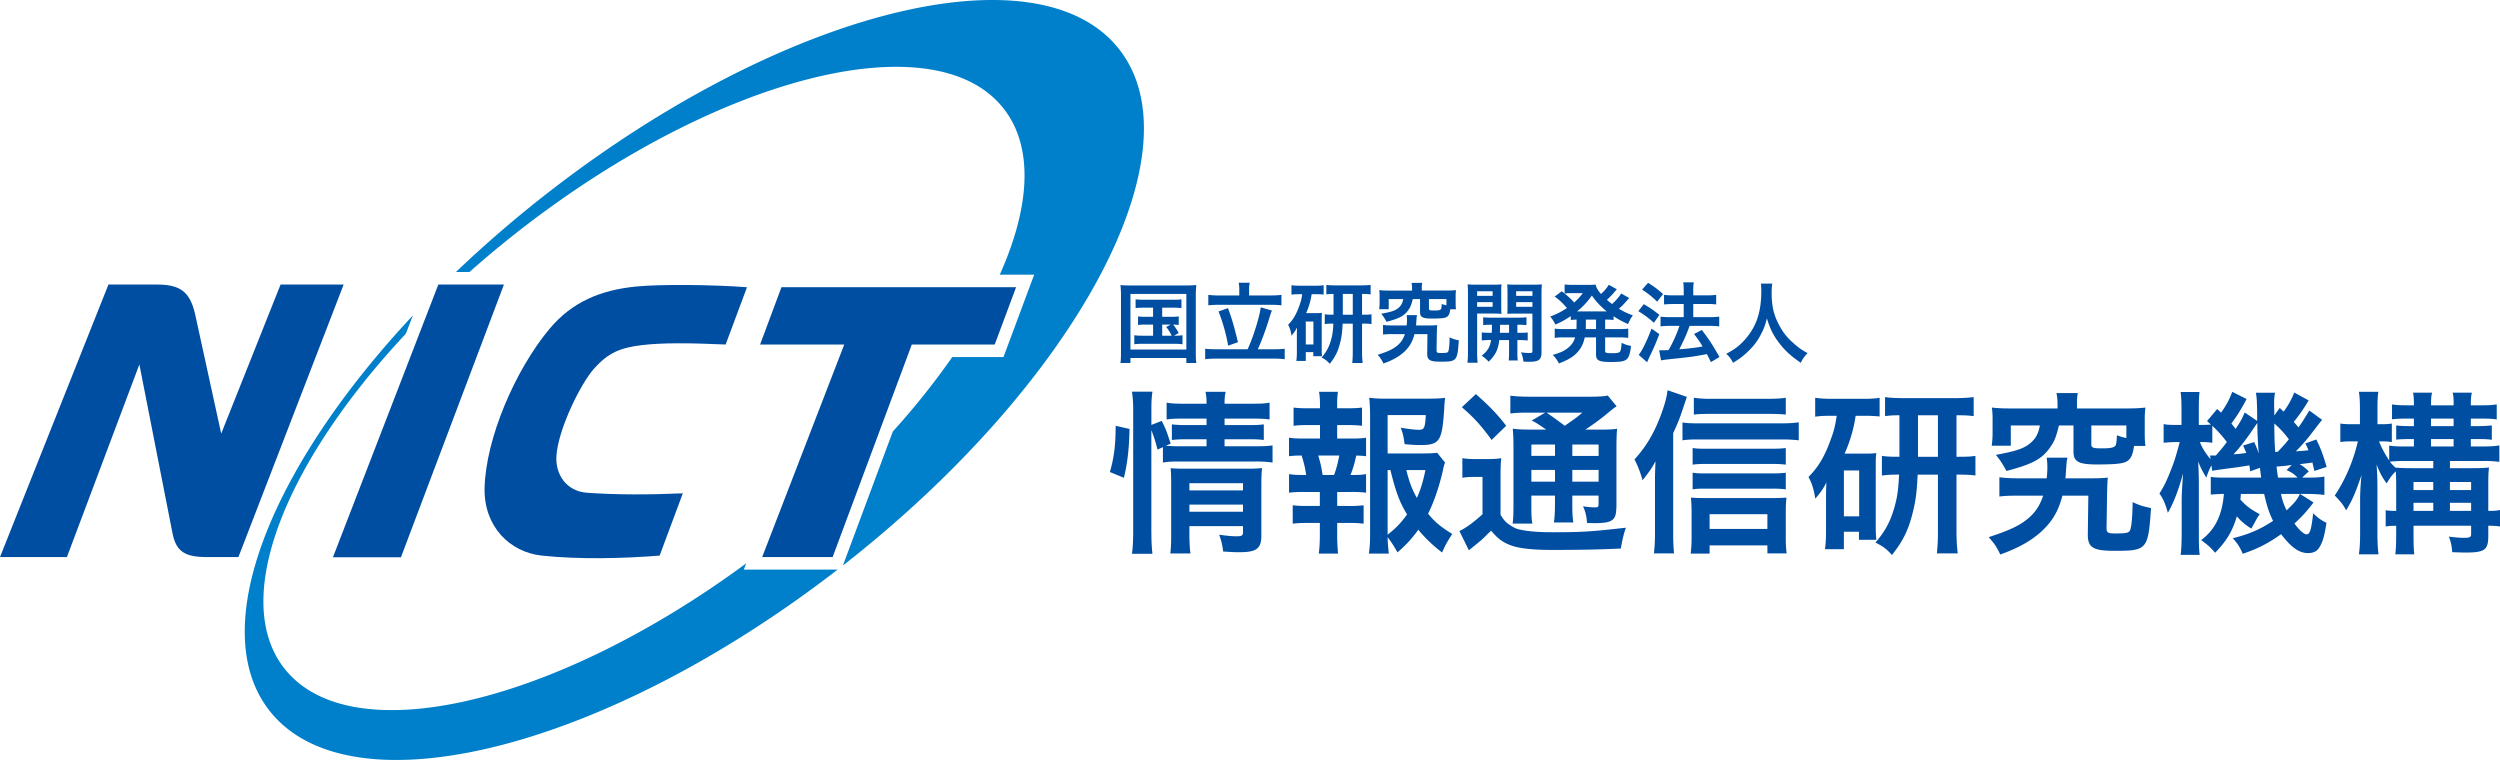 <svg xmlns="http://www.w3.org/2000/svg" xml:space="preserve" id="レイヤー_1" width="178.781" height="54.348" x="0" y="0" style="enable-background:new 0 0 178.781 54.348" version="1.1"><style>.st0{fill:#004ea2}.st2{fill:#0080cb}</style><path d="M80.165 21.14c0-.269-.013-.501-.037-.757.206.025.401.031.738.031h3.948c.307 0 .507-.006.738-.031a6.473 6.473 0 0 0-.037.751v4.017c0 .413.006.614.037.806h-.714v-.356H80.84v.356h-.713c.025-.187.037-.393.037-.812V21.14zm.676 3.855h3.998v-3.974h-3.998v3.974zm.938-2.991c-.275 0-.394.007-.57.032v-.632c.169.025.288.031.57.031h2.127c.282 0 .426-.007.582-.031v.632a3.619 3.619 0 0 0-.582-.032h-.795v.651h.645c.275 0 .394-.006.538-.032v.62a2.51 2.51 0 0 0-.4-.031c.15.181.288.388.394.607l-.338.188c.307 0 .426-.006.614-.037v.651a3.861 3.861 0 0 0-.588-.033H81.71a3.55 3.55 0 0 0-.594.033v-.651c.181.031.312.037.594.037h.75v-.795h-.538a3.05 3.05 0 0 0-.538.031v-.62c.15.026.263.032.538.032h.538v-.651h-.681zm1.333 2.003h.676a2.741 2.741 0 0 0-.395-.626l.332-.169h-.613v.795zM89.219 24.976c.382-.794.864-2.346.939-2.997l.807.232c-.069.131-.076.169-.213.601-.225.75-.557 1.633-.801 2.164h1.127c.319 0 .582-.012.795-.037v.751a5.626 5.626 0 0 0-.795-.044h-4.08c-.331 0-.607.014-.813.044v-.751c.219.025.475.037.813.037h2.221zm-.594-4.267c0-.182-.013-.313-.044-.489h.788a2.37 2.37 0 0 0-.044.483v.425h1.508c.338 0 .613-.013.807-.044v.751a7.038 7.038 0 0 0-.807-.038h-3.635c-.313 0-.588.013-.789.038v-.751a5.2 5.2 0 0 0 .789.044h1.427v-.419zm-.808 1.327c.275.75.425 1.251.713 2.434l-.701.25a12.575 12.575 0 0 0-.689-2.447l.677-.237zM92.893 21.04c-.226 0-.357.007-.538.032v-.676c.163.025.369.037.607.037h1.094c.269 0 .414-.006.601-.037v.67a4.504 4.504 0 0 0-.538-.026H93.8a5.163 5.163 0 0 1-.395 1.352h.757c.188 0 .25-.006.376-.018-.019.163-.019.244-.019.457v2.153c0 .256.007.339.019.487h-.62v-.287h-.538v.626h-.675c.025-.182.037-.383.037-.638v-1.145c0-.245 0-.269.012-.608-.106.22-.194.345-.394.582-.075-.401-.112-.52-.244-.776.345-.344.576-.726.795-1.339.113-.301.157-.475.213-.845h-.231zm.487 3.592h.545v-1.639h-.545v1.639zm1.984-3.61c-.194 0-.35.006-.513.031v-.682c.132.025.363.037.688.037h1.808c.276 0 .482-.012.67-.037v.682a3.867 3.867 0 0 0-.613-.031v1.483h.05c.326 0 .451-.006.626-.031v.701a4.07 4.07 0 0 0-.626-.031h-.05v2.04c0 .275.013.513.044.775h-.745c.025-.275.037-.462.037-.769v-2.046h-.726c-.025.556-.062.888-.15 1.252-.157.681-.351 1.095-.77 1.62a1.632 1.632 0 0 0-.588-.444c.376-.431.582-.839.726-1.44.069-.275.1-.569.119-.988a4.12 4.12 0 0 0-.613.031v-.701c.188.025.294.031.626.031v-1.483zm1.377 1.483v-1.483h-.713v1.483h.713zM102.119 23.274c.326 0 .463-.006.657-.025a8.02 8.02 0 0 0-.025.563l-.019 1.233c-.006.162.05.199.275.199.463 0 .532-.018.576-.143.044-.144.075-.476.082-.976.244.113.338.144.657.213-.1 1.483-.138 1.527-1.308 1.527-.763 0-.951-.119-.951-.577v-.044l.018-1.35h-.926c-.145.544-.351.901-.72 1.252-.375.35-.851.62-1.501.85a2.146 2.146 0 0 0-.413-.619c.764-.25 1.133-.425 1.439-.695.239-.207.395-.45.507-.788h-.864a4.99 4.99 0 0 0-.7.031v-.688c.188.025.375.037.688.037h1.001c.019-.163.025-.269.025-.382 0-.131-.006-.225-.025-.356h.745c-.031.119-.031.156-.056.506-.006.094-.006.138-.018.231h.856zm-1.139-2.64c0-.176-.013-.276-.037-.407h.764a1.828 1.828 0 0 0-.031.407v.144h1.758c.288 0 .444-.007.688-.031a3.124 3.124 0 0 0-.025.463v.445c0 .194.006.319.025.462h-.407c-.05.351-.125.494-.307.576-.143.063-.426.088-1.026.088-.651 0-.832-.1-.832-.463v-.932h-.52c-.1.413-.163.576-.332.807-.288.4-.632.582-1.546.82a3.194 3.194 0 0 0-.375-.576c.751-.137 1.013-.231 1.245-.432.182-.156.275-.338.325-.619H99.31v.726h-.682c.018-.138.031-.275.031-.469v-.432c0-.2-.006-.319-.025-.463.238.025.4.031.689.031h1.658v-.145zm2.46.751h-1.252v.663c0 .138.05.157.394.157.307 0 .432-.032.475-.113.025-.056.038-.176.044-.356.144.056.2.068.338.1v-.451zM105.633 25.177c0 .37.013.583.038.763h-.732c.025-.181.038-.388.038-.776v-4.13c0-.325-.006-.5-.025-.701.176.019.338.025.645.025h1.139c.325 0 .469-.006.638-.025a8.586 8.586 0 0 0-.018.582v.964c0 .281.006.4.018.563a7.986 7.986 0 0 0-.575-.018h-1.165v2.753zm0-4.018h1.108v-.332h-1.108v.332zm0 .782h1.108v-.337h-1.108v.337zm1.045 1.859c.013-.219.013-.288.013-.576-.288 0-.457.006-.626.025v-.563c.169.025.338.031.632.031h1.815c.306 0 .475-.006.65-.031v.563a5.6 5.6 0 0 0-.65-.025v.576h.094c.313 0 .469-.006.644-.025v.575a4.647 4.647 0 0 0-.644-.031h-.094v.926c0 .289.006.395.031.533h-.657c.025-.151.031-.264.031-.539v-.92h-.701c-.069.664-.275 1.077-.757 1.546a2.83 2.83 0 0 0-.501-.432c.419-.325.594-.607.67-1.115a4.5 4.5 0 0 0-.663.031v-.575c.176.018.332.025.651.025h.062zm.595-.575c0 .282 0 .282-.013.576h.657v-.576h-.644zm2.966 1.945c0 .557-.188.701-.889.701-.113 0-.2 0-.407-.012a2.258 2.258 0 0 0-.169-.663c.225.032.426.049.575.049.2 0 .238-.024.238-.162v-2.658h-1.226c-.219 0-.42.006-.57.018.013-.181.013-.281.013-.563v-.964c0-.238-.006-.4-.019-.582.175.019.319.025.638.025h1.195c.313 0 .469-.006.644-.025a7.636 7.636 0 0 0-.025.694v4.142zm-1.815-4.011h1.164v-.332h-1.164v.332zm0 .782h1.164v-.337h-1.164v.337zM112.748 22.855c-.194.006-.263.013-.419.025v-.276a6.119 6.119 0 0 1-1.101.607 2.437 2.437 0 0 0-.369-.576 5.302 5.302 0 0 0 1.194-.607c-.35-.407-.563-.601-.876-.819l.513-.382.2.163v-.651c.119.019.301.032.519.032h1.158c.295 0 .395-.006.539-.025.062.25.15.394.388.682.2-.2.244-.238.37-.4.088-.113.106-.132.131-.182l.05-.081.576.319c-.019.026-.1.119-.244.288a6.524 6.524 0 0 1-.463.47c.169.144.238.2.369.301.269-.244.501-.513.651-.757l.576.325c-.037.037-.05.056-.175.194-.163.2-.345.382-.564.576.338.2.545.3 1.001.476-.144.187-.181.256-.35.619-.513-.238-.695-.337-1.033-.563v.269a4.988 4.988 0 0 0-.601-.025v.675h.995c.307 0 .47-.006.656-.037v.669a4.78 4.78 0 0 0-.656-.037h-.995v.932c0 .132.006.144.1.17.081.024.188.03.4.03.344 0 .494-.03.563-.118.057-.075.094-.283.113-.626.244.119.425.181.675.219-.138 1.057-.25 1.152-1.451 1.152-.851 0-1.052-.106-1.052-.545v-1.214h-.807c-.081.376-.2.651-.388.901-.313.414-.689.664-1.458.964a2.294 2.294 0 0 0-.444-.613c.582-.163.882-.307 1.158-.557.219-.194.35-.394.444-.694h-.801c-.288 0-.451.006-.657.037v-.669c.194.031.351.037.657.037h.895c.006-.081.006-.125.006-.194l.007-.484zm-.475-1.89c-.113 0-.25.006-.382.025.332.275.475.413.682.645.263-.238.425-.413.613-.67h-.913zm2.496 1.302h.132a5.241 5.241 0 0 1-1.063-1.133 5.25 5.25 0 0 1-1.057 1.133h1.988zm-1.364 1.12v.144h.732v-.675h-.726l-.006.531zM117.548 21.754c.432.244.663.406 1.12.763l-.394.569a6.415 6.415 0 0 0-1.114-.832l.388-.5zm1.114 2.14c-.219.575-.356.906-.607 1.427-.112.23-.112.23-.194.424-.044.1-.044.1-.075.156l-.601-.525c.218-.237.601-1.014.919-1.877l.558.395zm-.807-3.667c.438.269.681.451 1.076.801l-.425.545a6.41 6.41 0 0 0-1.076-.863l.425-.483zm.794 4.818c.1.006.15.006.213.006.1 0 .25-.006.463-.019a9.464 9.464 0 0 0 .776-1.727h-.676c-.257 0-.476.013-.676.038v-.701c.182.026.388.038.682.038h.976v-.939h-.751c-.244 0-.457.013-.657.031v-.688c.163.025.375.038.663.038h.745v-.275c0-.338-.007-.494-.038-.657h.757a3.653 3.653 0 0 0-.037.657v.275h1.001c.269 0 .45-.012.638-.038v.688a4.304 4.304 0 0 0-.632-.031h-1.008v.939h1.201c.263 0 .463-.012.657-.038v.701a4.943 4.943 0 0 0-.651-.038h-1.471c-.037.113-.037.113-.125.344-.125.332-.301.72-.551 1.214l-.056.119c.845-.075 1.258-.125 1.665-.207a8.035 8.035 0 0 0-.613-.888l.557-.288c.525.682.676.914 1.264 1.928l-.613.369c-.144-.288-.188-.382-.288-.575-.92.175-1.145.206-2.265.324-.682.07-.813.087-1.014.126l-.136-.726zM126.738 20.277c-.026.106-.044.42-.044.645 0 1.008.161 1.671.613 2.465.262.47.545.801.989 1.189.369.325.556.456.97.675a2.327 2.327 0 0 0-.488.695c-.765-.532-1.146-.888-1.59-1.476-.383-.507-.62-.989-.833-1.708-.118.5-.23.789-.488 1.264-.25.456-.518.794-.963 1.202-.326.301-.533.45-.971.719a1.88 1.88 0 0 0-.488-.644c.638-.338.97-.595 1.363-1.045.808-.926 1.146-1.952 1.146-3.454 0-.244-.006-.356-.025-.525h.809zM79.371 33.755c.313-1.102.401-1.878.414-3.306l.989.226c-.025 1.365-.137 2.404-.4 3.493l-1.003-.413zm2.968 4.296c0 .651.025 1.089.075 1.553h-1.465c.062-.426.088-.99.088-1.591v-8.666c0-.551-.025-.902-.088-1.34h1.465c-.063.438-.075.752-.075 1.34v1.04l.739-.288c.312.626.337.701.638 1.628l-.338.151c.313.024.563.036 1.052.036h1.853v-.501h-1.428c-.488 0-.701.013-1.052.05v-1.115c.326.037.551.05 1.064.05h1.416v-.463h-1.615c-.664 0-.902.012-1.24.062v-1.203c.363.064.626.076 1.302.076h1.553c0-.375-.013-.564-.075-.852h1.44c-.063.301-.076.464-.076.852h1.916c.689 0 .939-.012 1.302-.076v1.203c-.363-.05-.677-.062-1.277-.062h-1.941v.463h1.766c.538 0 .738-.013 1.039-.05v1.115a7.902 7.902 0 0 0-1.065-.05h-1.741v.501h2.192c.601 0 .902-.013 1.24-.063v1.227a8.785 8.785 0 0 0-1.24-.075h-5.335c-.614 0-.914.014-1.265.075v-1.101l-.388.175a9.521 9.521 0 0 0-.439-1.39v7.289zm2.718.099c0 .615.025 1.053.075 1.428h-1.44c.05-.413.062-.701.062-1.428v-3.606c0-.476-.012-.713-.038-1.063.301.025.564.037 1.002.037h4.408c.551 0 .864-.012 1.127-.05-.037.3-.05.675-.05 1.29v3.531c0 .951-.338 1.202-1.603 1.202-.276 0-.514-.012-1.127-.05-.075-.539-.125-.751-.288-1.203.514.075.914.113 1.228.113.4 0 .476-.049.476-.3v-.426h-3.832v.525zm3.832-3.08v-.514h-3.832v.514h3.832zm0 1.527v-.512h-3.832v.512h3.832zM96.602 31.362c.525 0 .751-.012 1.089-.062v1.327c-.238-.037-.4-.037-.701-.05-.138.601-.2.839-.413 1.39h.15c.45 0 .688-.012.964-.063v1.328a8.95 8.95 0 0 0-1.089-.05h-.977v1.001h.852a8.15 8.15 0 0 0 1.039-.049v1.314a8.03 8.03 0 0 0-1.039-.05h-.852v.914c0 .414.025.876.063 1.278H94.31c.05-.414.075-.791.075-1.278v-.914h-.901c-.476 0-.689.012-1.039.05v-1.314c.313.036.564.049 1.039.049h.901v-1.001h-1.114a9 9 0 0 0-1.089.05v-1.328c.313.051.513.063 1.089.063h.137c-.075-.5-.15-.839-.325-1.39-.414 0-.614.013-.902.05V31.3c.326.05.588.062 1.089.062h1.127v-.964h-.851c-.451 0-.701.013-1.039.051v-1.303c.3.037.539.051 1.039.051h.851v-.226c0-.351-.025-.777-.075-.953h1.353a6.868 6.868 0 0 0-.051.953v.226h.739c.501 0 .739-.014 1.039-.051v1.303a8.259 8.259 0 0 0-1.039-.051h-.739v.964h.978zm-1.203 2.606c.163-.426.276-.864.376-1.39h-1.503c.176.601.225.839.313 1.39h.814zm7.94-.89a2.733 2.733 0 0 0-.15.551c-.263 1.152-.639 2.266-1.064 3.105.488.602.901.939 1.728 1.452-.388.602-.514.84-.727 1.328-.726-.575-1.151-.977-1.703-1.628a8.483 8.483 0 0 1-1.49 1.616 7.972 7.972 0 0 0-.702-1.091c.013.502.038.752.088 1.179h-1.428c.076-.527.088-.84.088-1.491v-8.377c0-.451-.025-.939-.062-1.278a8.18 8.18 0 0 0 1.177.064h3.081c.563 0 .952-.026 1.165-.064-.037.363-.05.514-.062.814-.151 2.304-.326 2.567-1.704 2.567-.338 0-.564-.012-1.127-.062-.075-.551-.125-.777-.276-1.178.501.088 1.014.15 1.29.15.388 0 .451-.124.501-1.051h-2.73v2.743h2.355c.601 0 .927-.013 1.189-.05l.563.701zm-4.108 5.16c.576-.45.99-.876 1.39-1.452-.538-.89-.788-1.553-1.189-3.169h-.2v4.621zm1.34-4.622c.213.865.401 1.366.752 1.992.263-.588.425-1.09.613-1.992h-1.365zM104.577 32.765c.313.051.526.063.952.063h.876c.376 0 .664-.012.952-.063-.037.389-.05.689-.05 1.365v2.68c.213.364.35.513.613.701.238.163.451.277.626.326.576.15 1.353.225 2.492.225 2.042 0 2.73-.038 5.235-.325-.163.45-.275.952-.363 1.49-1.641.075-2.905.1-5.009.1-1.277 0-2.267-.112-2.818-.313-.613-.226-.939-.463-1.452-1.064-.087.088-.15.15-.2.188-.439.45-.439.45-1.39 1.214l-.676-1.377c.464-.213 1.052-.651 1.653-1.202v-2.667h-.638c-.313 0-.514.013-.802.063v-1.404zm.965-4.583c.902.789 1.565 1.466 2.167 2.267l-1.04 1.014c-.726-1.002-1.252-1.591-2.129-2.342l1.002-.939zm5.034 2.542c-.677-.464-.701-.476-1.04-.651l.964-.564h-1.189c-.615 0-.902.012-1.303.062v-1.276c.401.05.789.075 1.491.075h4.057c.789 0 1.189-.026 1.415-.088l.638.776c-.2.124-.263.176-.626.475-.501.426-1.115.865-1.615 1.19h1.001c.626 0 .977-.013 1.277-.063-.037.339-.05.752-.05 1.453v3.858c0 .713-.051.963-.226 1.151-.225.213-.539.288-1.314.288-.113 0-.326 0-.563-.012-.038-.502-.113-.814-.289-1.19.339.05.626.075.827.075.276 0 .288-.025.288-.351v-.488h-1.879v.527c0 .689.013 1.001.075 1.39h-1.39c.05-.364.075-.74.075-1.39v-.527h-1.69v.639c0 .738.012 1.064.075 1.364h-1.415c.05-.338.062-.727.062-1.364v-3.958c0-.726-.013-1.04-.05-1.466.388.051.751.063 1.402.063h.992zm-1.064 1.064v.814h1.69v-.814h-1.69zm0 2.656h1.69v-.84h-1.69v.84zm1.089-4.934c.451.313.563.388 1.302.939.889-.627.902-.639 1.252-.939h-2.554zm1.841 3.093h1.879v-.814h-1.879v.814zm1.878 1.001h-1.879v.84h1.879v-.84zM119.654 38.126c0 .538.013.951.063 1.451h-1.44c.05-.487.075-.85.075-1.465V34.38c0-.439 0-.477.038-1.39-.276.501-.414.714-.927 1.352a7.912 7.912 0 0 0-.576-1.489c.826-.903 1.415-1.892 1.903-3.218.263-.727.389-1.165.463-1.729l1.378.476c-.038.125-.126.375-.251.75-.251.777-.401 1.14-.726 1.841v7.153zm.664-7.915c.313.05.601.062 1.039.062h6.098c.501 0 .851-.025 1.178-.075v1.291a10.156 10.156 0 0 0-1.178-.063h-6.098c-.388 0-.726.013-1.039.063v-1.278zm1.941 9.38h-1.353c.037-.326.063-.702.063-1.166V36.66c0-.401-.013-.777-.051-1.078.263.025.601.037 1.027.037h4.746c.488 0 .789-.013 1.065-.037-.037.313-.05.614-.05 1.065V38.4c0 .476.013.802.062 1.177h-1.377v-.576h-4.133v.59zm5.447-6.363a7.189 7.189 0 0 0-.977-.05h-4.797c-.426 0-.601.013-.889.05V32.04c.263.037.451.05.889.05h4.784c.413 0 .689-.013.99-.05v1.188zm0 1.766a7.334 7.334 0 0 0-.965-.05h-4.809c-.438 0-.639.012-.889.05v-1.189c.263.038.463.05.889.05h4.797c.413 0 .689-.012.977-.05v1.189zm0-5.346c-.338-.038-.702-.05-1.228-.05h-4.22c-.501 0-.826.012-1.127.05v-1.203a8.4 8.4 0 0 0 1.24.075h4.007c.602 0 .99-.025 1.328-.075v1.203zm-1.315 8.177v-1.052h-4.133v1.052h4.133zM130.886 29.735c-.451 0-.714.013-1.078.063v-1.353c.326.051.739.075 1.215.075h2.191c.538 0 .828-.012 1.202-.075v1.34a9.25 9.25 0 0 0-1.076-.05h-.639a10.31 10.31 0 0 1-.789 2.705h1.515c.375 0 .5-.012.752-.038-.039.326-.039.488-.039.915v4.307c0 .513.013.677.039.977h-1.24v-.577h-1.078v1.253h-1.352c.05-.363.075-.763.075-1.276V35.71c0-.489 0-.539.026-1.215-.213.439-.388.689-.791 1.164-.148-.802-.225-1.039-.488-1.553.689-.689 1.153-1.452 1.591-2.679.225-.602.313-.953.426-1.691h-.462zm.976 7.188h1.091v-3.281h-1.091v3.281zm3.97-7.226c-.389 0-.701.013-1.028.064v-1.366c.263.05.727.076 1.378.076h3.62c.55 0 .964-.026 1.34-.076v1.366c-.388-.051-.576-.064-1.228-.064v2.968h.101c.651 0 .9-.012 1.253-.062v1.402c-.365-.05-.628-.063-1.253-.063h-.101v4.082c0 .551.026 1.028.088 1.553h-1.49c.05-.55.075-.925.075-1.539v-4.095h-1.452c-.051 1.116-.125 1.778-.301 2.505-.313 1.364-.701 2.191-1.54 3.243-.338-.402-.664-.639-1.177-.891.751-.864 1.163-1.677 1.451-2.878.139-.551.201-1.14.239-1.98-.614 0-.814.013-1.228.063v-1.402c.376.05.589.062 1.253.062v-2.968zm2.755 2.968v-2.968h-1.427v2.968h1.427zM149.419 34.206c.651 0 .926-.013 1.314-.051-.025.325-.037.538-.05 1.127l-.038 2.467c-.012.325.1.4.551.4.926 0 1.064-.037 1.152-.287.088-.288.15-.952.162-1.954.488.227.677.289 1.315.426-.199 2.969-.275 3.057-2.617 3.057-1.528 0-1.903-.239-1.903-1.153v-.088l.037-2.704h-1.853c-.287 1.09-.702 1.803-1.44 2.505-.751.702-1.703 1.239-3.005 1.703-.251-.527-.388-.739-.828-1.241 1.528-.499 2.267-.85 2.881-1.389.476-.412.789-.902 1.014-1.577h-1.728c-.675 0-1.039.012-1.402.063v-1.38c.376.05.751.076 1.378.076h2.004c.037-.326.049-.539.049-.765 0-.263-.012-.45-.049-.713h1.49c-.063.237-.063.313-.113 1.014-.013.188-.013.276-.038.464h1.717zm-2.28-5.286c0-.35-.026-.549-.076-.813h1.529c-.051.238-.063.463-.063.813v.289h3.518c.577 0 .89-.013 1.378-.063-.038.276-.05.514-.05.927v.888c0 .389.012.639.05.928h-.814c-.1.701-.249.989-.613 1.151-.287.125-.851.175-2.053.175-1.303 0-1.666-.199-1.666-.926v-1.865h-1.04c-.199.826-.325 1.151-.663 1.616-.576.801-1.264 1.164-3.093 1.64a6.374 6.374 0 0 0-.752-1.152c1.504-.276 2.03-.464 2.493-.864.364-.314.552-.676.652-1.24h-2.079v1.453h-1.364c.036-.276.062-.551.062-.939v-.865a6.49 6.49 0 0 0-.05-.927c.476.051.8.063 1.377.063h3.319v-.289zm4.922 1.504h-2.505v1.327c0 .275.101.313.79.313.613 0 .864-.062.952-.225.049-.113.075-.35.087-.714.289.114.4.139.677.201v-.902zM165.096 28.633a11.64 11.64 0 0 1-1.065 1.54c.151.163.176.201.339.388.263-.363.375-.551.776-1.203l.914.664c-.263.326-.263.326-.876 1.127-.338.425-.615.74-1.003 1.127.375-.025.513-.037.901-.074a3.22 3.22 0 0 0-.225-.488l.788-.288c.313.651.452.989.739 1.965l-.876.289c-.062-.276-.088-.363-.138-.602-.25.038-.551.075-.913.113.287.188.311.2.651.513l-.476.451h.275c.752 0 .977-.013 1.316-.075v1.315c-.376-.05-.827-.074-1.316-.074h-.426l.965.613c-.489.639-.84 1.027-1.366 1.503.363.5.688.777.877.777.227 0 .338-.351.463-1.515.301.313.602.525.952.688-.138.915-.275 1.402-.514 1.765-.175.277-.425.401-.814.401-.625 0-1.201-.413-1.915-1.353-.902.639-1.614 1.016-2.742 1.404-.213-.477-.338-.69-.714-1.115 1.127-.276 1.928-.614 2.881-1.24-.288-.588-.438-1.039-.639-1.928h-1.665c-.013.199-.013.249-.037.4.413.463.739.702 1.389 1.052a3.466 3.466 0 0 0-.338.551c-.175.313-.175.313-.263.476a4.151 4.151 0 0 1-1.039-.876c-.326 1.089-.739 1.766-1.553 2.604-.35-.401-.5-.538-1.001-.903.989-.738 1.502-1.765 1.628-3.304a11.32 11.32 0 0 0-.939.05v-1.265c.301.037.5.05 1.027.05h2.579c-.05-.363-.061-.463-.088-.701l-.701.25c-.026-.213-.038-.288-.05-.425-.326.05-.54.088-.877.137-.965.125-1.616.213-1.791.251l-.05-.388a4.428 4.428 0 0 0-.363.876 6.56 6.56 0 0 1-.588-1.152c.024.351.05 1.09.05 1.528v3.607c0 .776.013 1.214.062 1.54h-1.365c.05-.351.075-.889.075-1.54v-2.204c0-.563.025-1.014.1-2.067-.374 1.316-.701 2.142-1.09 2.805-.149-.575-.337-1.027-.6-1.378.337-.537.539-.939.939-1.99.125-.325.225-.627.514-1.691h-.301c-.313 0-.626.025-.852.051v-1.34c.213.05.401.062.852.062h.425v-1.04c0-.601-.013-.99-.063-1.314h1.352c-.037.301-.05.639-.05 1.302v1.052h.225c.265 0 .489-.012.639-.025-.088-.088-.138-.125-.276-.25l.727-.864.275.263c.389-.551.602-.952.801-1.491l1.027.514c-.4.751-.638 1.14-1.089 1.754.126.149.176.212.301.388.338-.513.426-.652.652-1.178l.889.601v-.588c-.014-.864-.026-1.052-.088-1.427h1.377c-.062.237-.074.45-.074.838 0 .038 0 .201.012.402v.388l.389-.539c.149.138.237.226.275.264a5.71 5.71 0 0 0 .764-1.365l1.027.561zm-6.888 3.031a4.965 4.965 0 0 0-.714-.051h-.175c.188.463.388.777.764 1.227l-.038-.275c.088.012.139.012.188.012h.225c.426-.488.563-.664.79-.964a8.594 8.594 0 0 0-1.04-1.164v1.215zm2.994-.051c.175.389.237.539.325.827-.075-1.052-.1-1.628-.1-2.192-.151.213-.188.276-.276.401-.462.701-1.013 1.403-1.427 1.841.489-.037.489-.037.915-.1-.088-.201-.113-.276-.227-.527l.79-.25zm1.439-1.326c.012 1.139.012 1.139.062 2.028h.175c.49-.513.49-.513.803-.902a6.807 6.807 0 0 0-1.04-1.126zm1.253 2.967c-.113.013-.188.025-.239.025-.213.038-.213.038-.537.062-.013 0-.138.013-.313.025.024.288.037.325.1.789h1.402c-.275-.275-.438-.376-.788-.539l.375-.362zm-.777 2.067c.099.462.187.713.4 1.176.588-.552.764-.764.952-1.176h-1.352zM171.356 34.594c0-.363-.012-.602-.026-.889-.301.301-.375.401-.652.864-.312-.413-.488-.752-.725-1.353.037.427.063.977.063 1.804v3.093c0 .652.026 1.127.076 1.528h-1.403c.063-.388.088-.914.088-1.528v-2.417c0-.476.037-1.127.1-1.728-.451 1.327-.638 1.753-1.101 2.53-.213-.413-.375-.613-.814-1.064.739-1.09 1.328-2.454 1.653-3.87h-.414c-.388 0-.625.012-.838.05v-1.327c.226.037.439.05.838.05h.564v-1.014c0-.651-.024-.989-.074-1.304h1.39c-.052.353-.063.69-.063 1.291v1.027h.289c.324 0 .5-.012.739-.05v1.327a4.035 4.035 0 0 0-.714-.05h-.2c.176.451.402.877.726 1.365v-1.065c.288.051.589.064 1.09.064h.676V31.4h-.301c-.438 0-.714.013-.964.038v-1.015c.301.037.564.049.964.049h.301v-.537h-.514c-.424 0-.726.012-1.051.05V28.92c.325.051.602.064 1.039.064h.526c0-.501-.012-.651-.062-.902h1.364c-.063.225-.075.4-.075.902h1.615c0-.551-.012-.677-.075-.902h1.378c-.063.263-.075.476-.075.902h.813c.413 0 .689-.013 1.04-.064v1.078c-.3-.05-.55-.062-1.04-.062h-.813v.537h.55c.339 0 .689-.024.952-.049v1.027c-.263-.038-.476-.051-.952-.051h-.55v.527h.89c.487 0 .788-.013 1.151-.076v1.178a7.759 7.759 0 0 0-1.166-.063H175.2v.514h1.628c.526 0 .878-.013 1.166-.051-.038.326-.051.651-.051 1.24v1.866c.414 0 .577-.012.839-.063v1.177a5.427 5.427 0 0 0-.839-.051v.739c0 .989-.263 1.177-1.614 1.177-.239 0-.601-.012-.965-.025a3.558 3.558 0 0 0-.238-1.115c.476.063.815.088 1.078.088.425 0 .513-.052.513-.288v-.576h-4.12v.502c0 .852.013 1.115.05 1.541h-1.352c.051-.464.062-.777.062-1.541v-.501c-.326 0-.514.013-.751.051v-1.164c.212.037.413.05.751.05v-1.942zm1.139-1.114h1.515v-.514h-2.003a9.1 9.1 0 0 0-1.102.051c.138.175.188.224.401.424.363.026.639.039 1.189.039zm1.515 1.564v-.576h-1.414v.576h1.414zm0 1.491v-.577h-1.414v.577h1.414zm1.453-6.062v-.537h-1.615v.537h1.615zm0 1.454V31.4h-1.615v.527h1.615zm1.253 3.117v-.576H175.2v.576h1.516zm0 1.491v-.577H175.2v.577h1.516zM17.05 39.837l7.525-19.487h-4.51l-4.246 10.658-1.849-8.46c-.355-1.624-1.016-2.198-2.74-2.198H7.755L0 39.837h4.785l5.182-13.773 2.364 12.042c.259 1.318.865 1.731 2.452 1.731h2.267z" class="st0"/><path d="M63.848 30.857a54.012 54.012 0 0 0 4.249-5.32H65.83l-1.982 5.32z" style="fill:none"/><path d="M80.057 3.552c-5.76-7.413-24.041-2.846-40.833 10.2a86.056 86.056 0 0 0-6.617 5.697h.968a74.18 74.18 0 0 1 3.648-3.029C51.437 5.376 66.912 1.51 71.788 7.785c2.142 2.757 1.88 7.013-.291 11.856h2.46l-2.197 5.896h-3.663a53.836 53.836 0 0 1-4.249 5.32l-3.57 9.586C76.943 27.421 85.794 10.936 80.057 3.552zM53.366 40.285c-13.783 10.159-28.348 13.544-33.05 7.491-3.825-4.922.012-14.623 8.705-23.909l.507-1.311C19.262 33.524 14.733 44.982 19.25 50.796c5.738 7.386 23.907 2.877 40.649-10.06h-6.707l.174-.451z" class="st2"/><path d="M48.829 35.279c-2.511.104-4.659.11-6.827-.039-1.545-.107-2.277-1.354-2.214-2.586.096-1.894 1.729-5.229 2.715-6.318.989-1.093 1.829-1.473 3.436-1.66 1.462-.17 3.358-.153 5.953-.039l1.527-4.097c-2.496-.188-6.191-.22-7.907-.053-2.554.249-4.607 1.103-6.218 3.033-2.45 2.937-4.552 7.824-4.64 11.362-.07 2.787 1.826 4.611 4.089 4.85 2.697.286 5.81.207 8.429 0l1.657-4.453zM55.883 20.54l-1.527 4.097h6.018l-5.87 15.2h5.04l5.661-15.2h5.93l1.527-4.097zM23.81 39.85h4.863l7.364-19.502h-4.691z" class="st0"/></svg>